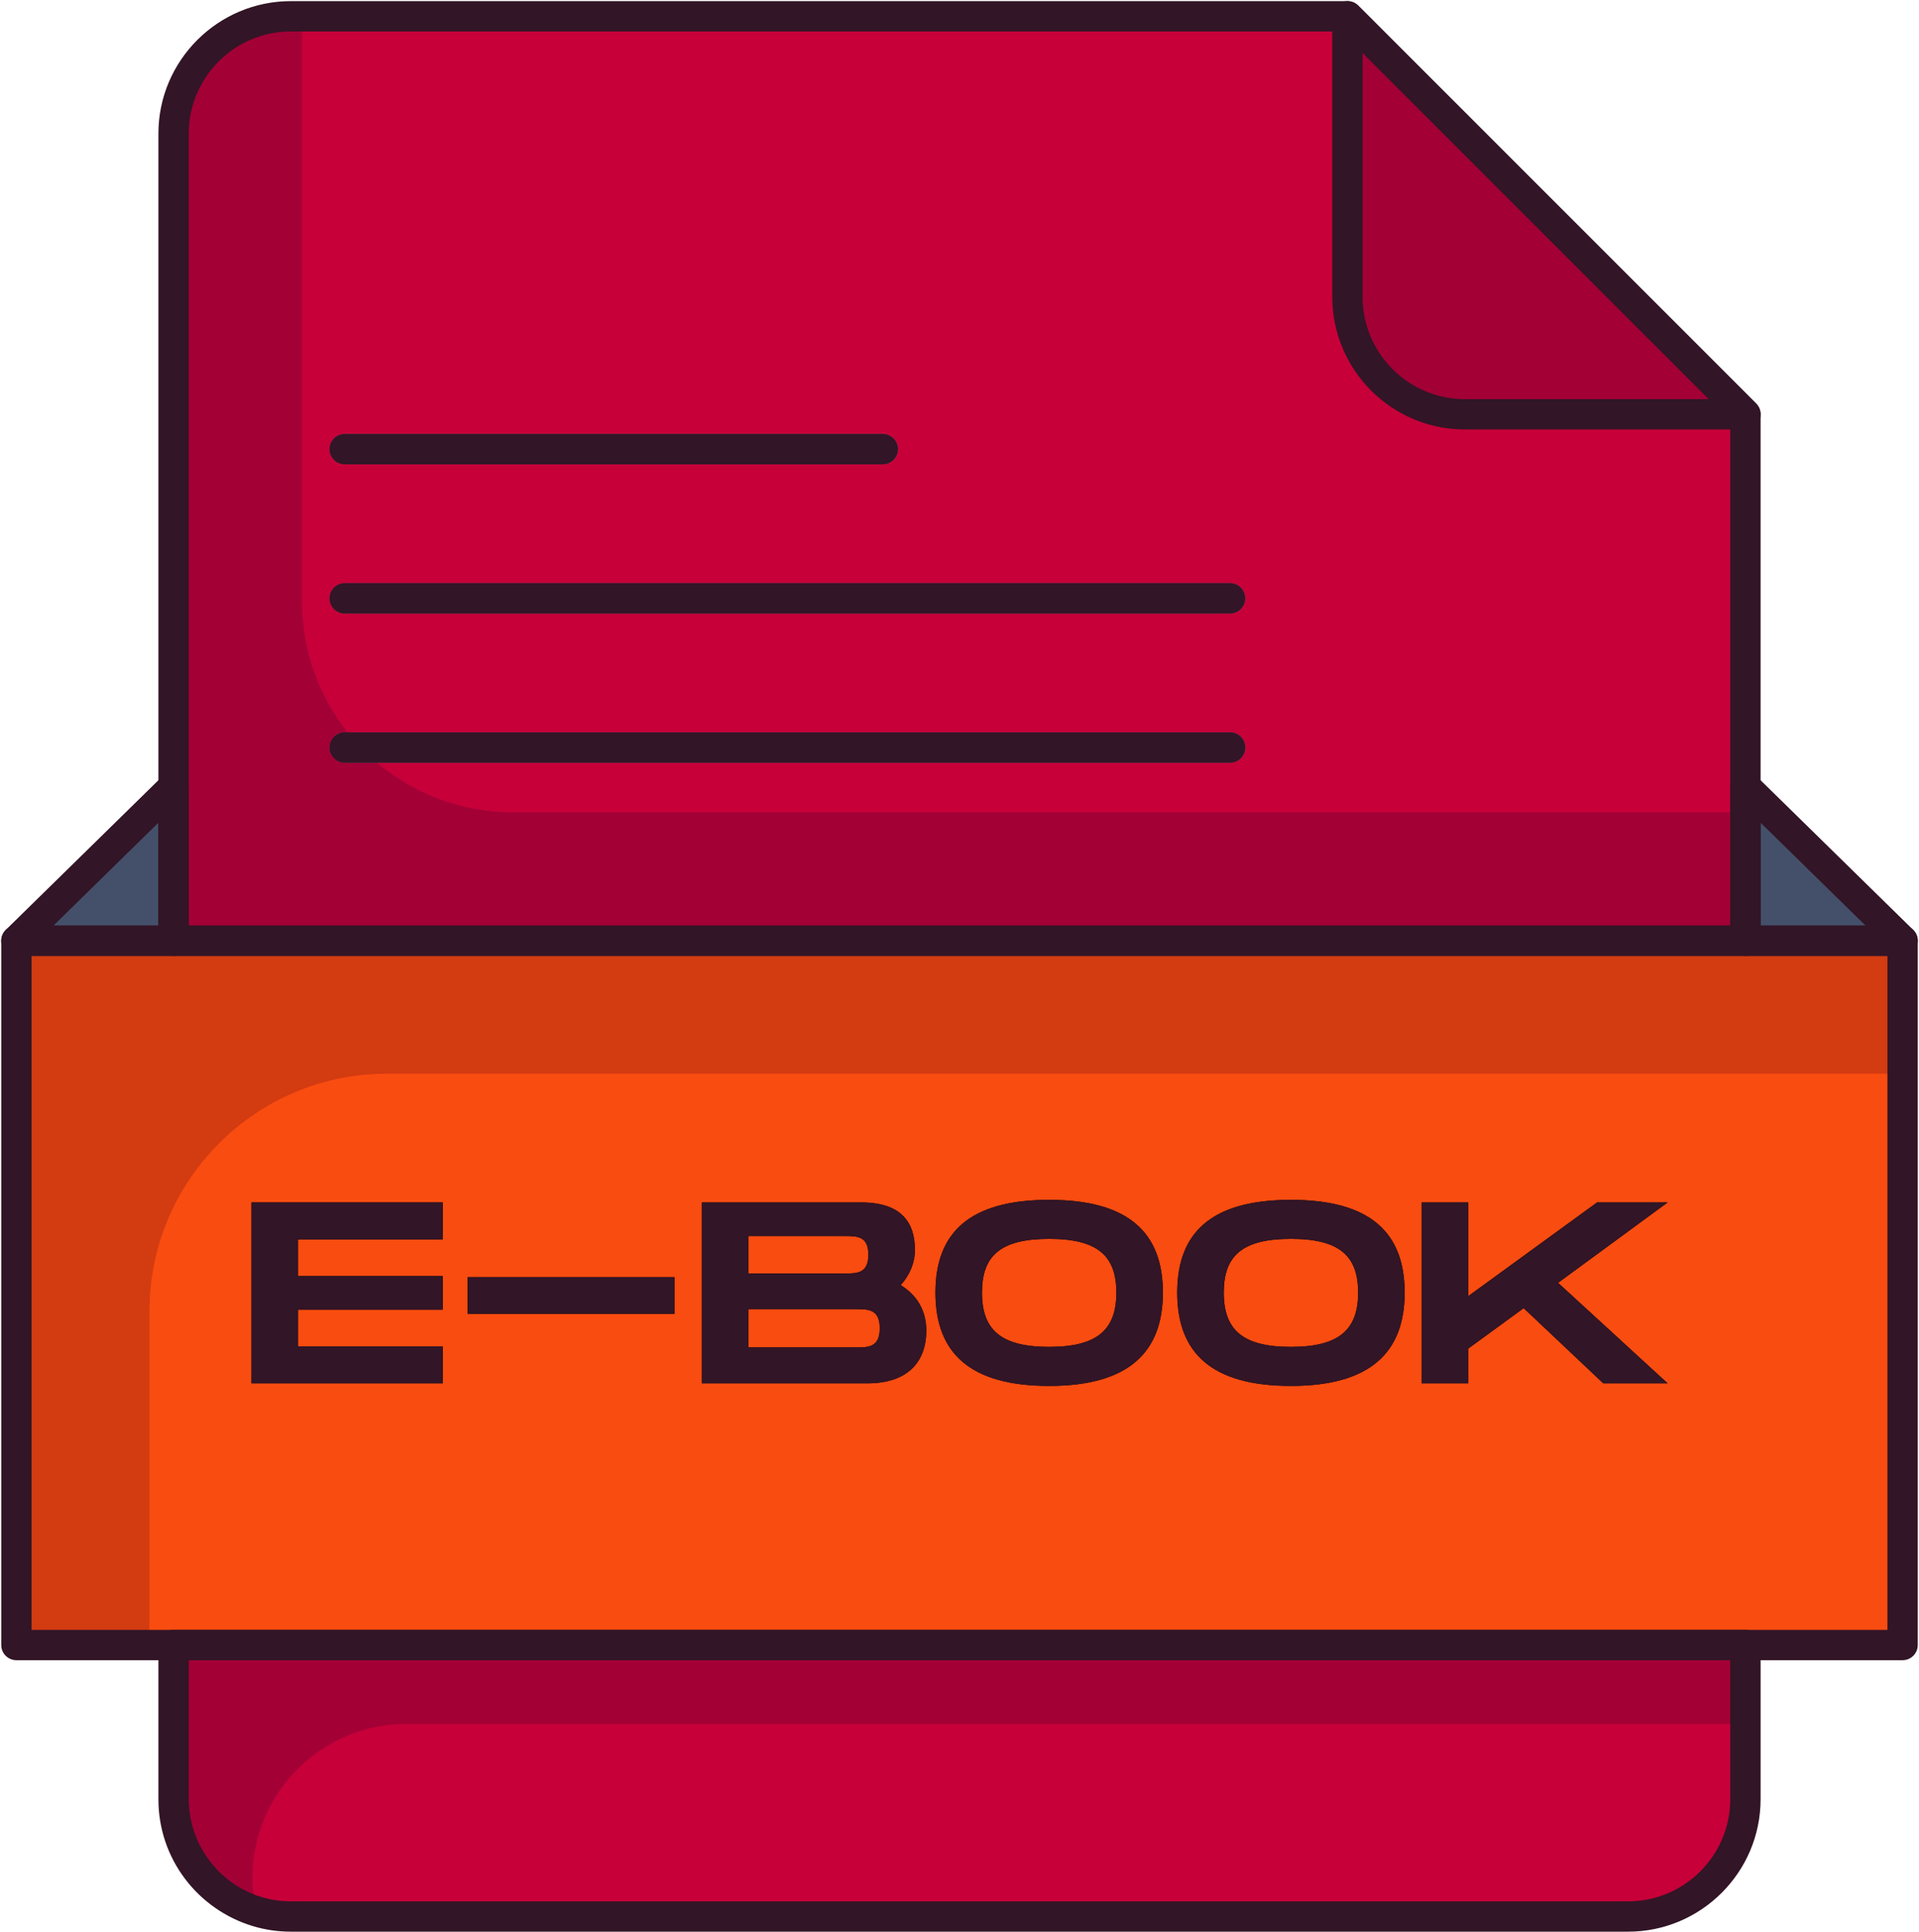 <?xml version="1.0" encoding="UTF-8"?>
<!DOCTYPE svg PUBLIC '-//W3C//DTD SVG 1.0//EN'
          'http://www.w3.org/TR/2001/REC-SVG-20010904/DTD/svg10.dtd'>
<svg height="1019.2" preserveAspectRatio="xMidYMid meet" version="1.0" viewBox="493.7 490.1 1012.5 1019.2" width="1012.5" xmlns="http://www.w3.org/2000/svg" xmlns:xlink="http://www.w3.org/1999/xlink" zoomAndPan="magnify"
><g id="change1_1"
  ><path d="m1414.673,708.699v277.752h-829.347v-425.822c0-34.22,27.679-61.938,61.938-61.938h557.44l209.969,210.008Z" fill="#a30036"
  /></g
  ><g id="change2_1"
  ><path d="m1414.67,708.697v210.01h-650.39c-27.32,0-52.34-9.85-71.7-26.2h450.17c4.42,0,8-3.58,8-8s-3.58-8-8-8h-465.68c-15.03-18.96-24-42.93-24-69v-308.82h551.63l209.97,210.01Z" fill="#c70039"
  /></g
  ><g id="change1_2"
  ><path d="m1414.673,1358.078v81.293c0,34.22-27.679,61.938-61.938,61.938h-705.471c-6.194,0-12.155-.89-17.769-2.593-25.588-7.627-44.169-31.317-44.169-59.344v-81.293h829.347Z" fill="#a30036"
  /></g
  ><g id="change2_2"
  ><path d="m1414.673,1399.692v39.679c0,34.22-27.679,61.938-61.938,61.938h-705.471c-6.194,0-12.155-.89-17.769-2.593-1.703-5.614-2.594-11.576-2.594-17.73,0-22.452,9.097-42.775,23.807-57.486,14.71-14.709,35.034-23.807,57.486-23.807h706.478Z" fill="#c70039"
  /></g
  ><g id="change1_3"
  ><path d="m1204.685,646.761v-148.07l210.008,210.008h-148.07c-34.221,0-61.938-27.718-61.938-61.938Z" fill="#a30036"
  /></g
  ><g id="change3_1"
  ><path d="M502.408 986.451H1497.593V1358.078H502.408z" fill="#d33b11"
  /></g
  ><g id="change4_1"
  ><path d="m1497.593,1056.596v301.482h-925.041v-176.058c0-69.27,56.154-125.424,125.424-125.424h799.617Z" fill="#f94c10"
  /></g
  ><g id="change5_1"
  ><path d="M1414.693 905.158L1497.599 986.451 1414.693 986.451 1414.693 905.158z" fill="#445069"
  /></g
  ><g id="change5_2"
  ><path d="M585.307 905.158L502.401 986.451 585.307 986.451 585.307 905.158z" fill="#445069"
  /></g
  ><g id="change6_1"
  ><path d="m650.96,1144.035v19.364h76.36v17.731h-76.36v19.364h76.36v19.497h-100.906v-95.452h100.906v19.497h-76.36Z"
    /><path d="m849.558,1163.943v19.364h-109.086v-19.364h109.086Z"
    /><path d="m982.438,1192.178c0,16.088-9.41,27.813-31.091,27.813h-87.269v-95.452h83.996c21.681,0,28.362,11.047,28.362,25.093,0,6.684-2.726,13.224-7.497,18.542,8.18,5.052,13.498,12.957,13.498,24.005Zm-93.814-30.144h50.724c6.545,0,12.546,0,12.546-9.948,0-9.815-6.001-9.815-12.682-9.815h-50.588v19.763Zm69.268,28.912c0-10.093-5.998-10.093-12.544-10.093h-56.725v20.185h56.725c6.545,0,12.544,0,12.544-10.093Z"
    /><path d="m987.279,1172.126c0-31.632,18.001-48.953,59.997-48.953s59.997,17.454,59.997,48.953-18.134,49.23-59.997,49.23-59.997-17.454-59.997-49.23Zm95.452,0c0-19.364-9.818-28.357-35.454-28.357s-35.452,8.86-35.452,28.357c0,19.641,9.954,28.634,35.452,28.634s35.454-9.127,35.454-28.634Z"
    /><path d="m1114.846,1172.126c0-31.632,18.001-48.953,59.997-48.953s59.997,17.454,59.997,48.953-18.134,49.23-59.997,49.23-59.997-17.454-59.997-49.23Zm95.452,0c0-19.364-9.818-28.357-35.454-28.357s-35.452,8.86-35.452,28.357c0,19.641,9.954,28.634,35.452,28.634s35.454-9.127,35.454-28.634Z"
    /><path d="m1315.77,1166.952l57.816,53.039h-33.953l-41.997-39.682-29.317,21.406v18.275h-24.546v-95.452h24.546v49.497l68.042-49.497h37.225l-57.816,42.413Z"
  /></g
  ><g id="change5_3"
  ><path d="m959.515,735.087h-283.889c-4.418,0-8-3.582-8-8s3.582-8,8-8h283.889c4.418,0,8,3.582,8,8s-3.582,8-8,8Z" fill="#445069"
  /></g
  ><g id="change5_4"
  ><path d="m1142.747,813.8h-467.121c-4.418,0-8-3.582-8-8s3.582-8,8-8h467.121c4.418,0,8,3.582,8,8s-3.582,8-8,8Z" fill="#445069"
  /></g
  ><g id="change5_5"
  ><path d="m1150.75,884.507c0,4.42-3.58,8-8,8h-467.12c-4.42,0-8-3.58-8-8s3.58-8,8-8h467.12c4.42,0,8,3.59,8,8Z" fill="#445069"
  /></g
  ><g id="change7_1"
  ><path d="m1414.623,994.453h-829.347c-4.418,0-8-3.582-8-8v-425.822c0-38.563,31.374-69.938,69.938-69.938h557.44c2.122,0,4.157.843,5.657,2.344l209.969,210.008c1.5,1.5,2.343,3.535,2.343,5.656v277.752c0,4.418-3.582,8-8,8Zm-821.347-16h813.347v-266.438l-205.283-205.321h-554.126c-29.741,0-53.938,24.196-53.938,53.938v417.822Z" fill="#321526"
  /></g
  ><g id="change7_2"
  ><path d="m1352.685,1509.311h-705.471c-6.907,0-13.667-.988-20.091-2.938-14.101-4.203-26.807-13.033-35.74-24.854-9.229-12.212-14.107-26.786-14.107-42.146v-81.293c0-4.418,3.582-8,8-8h829.347c4.418,0,8,3.582,8,8v81.293c0,38.563-31.374,69.938-69.938,69.938Zm-759.409-143.23v73.293c0,23.679,15.813,44.93,38.454,51.678,4.954,1.503,10.151,2.26,15.483,2.26h705.471c29.742,0,53.938-24.196,53.938-53.938v-73.293h-813.347Z" fill="#321526"
  /></g
  ><g id="change7_3"
  ><path d="m1414.642,716.701h-148.07c-38.563,0-69.938-31.374-69.938-69.938v-148.07c0-3.235,1.949-6.152,4.938-7.391,2.99-1.238,6.431-.554,8.718,1.733l210.008,210.008c2.288,2.288,2.973,5.729,1.734,8.719s-4.155,4.938-7.391,4.938Zm-202.008-198.694v128.757c0,29.741,24.196,53.938,53.938,53.938h128.756l-182.694-182.694Z" fill="#321526"
  /></g
  ><g id="change7_4"
  ><path d="m1497.542,1366.08H502.357c-4.418,0-8-3.582-8-8v-371.627c0-4.418,3.582-8,8-8h995.185c4.418,0,8,3.582,8,8v371.627c0,4.418-3.582,8-8,8Zm-987.185-16h979.185v-355.627H510.357v355.627Z" fill="#321526"
  /></g
  ><g id="change7_5"
  ><path d="m1497.548,994.453h-82.906c-4.418,0-8-3.582-8-8v-81.293c0-3.222,1.932-6.129,4.902-7.376,2.97-1.249,6.398-.593,8.699,1.664l82.906,81.293c2.32,2.275,3.034,5.729,1.805,8.737-1.229,3.009-4.156,4.975-7.406,4.975Zm-74.906-16h55.321l-55.321-54.244v54.244Z" fill="#321526"
  /></g
  ><g id="change7_6"
  ><path d="m585.257,994.453h-82.906c-3.25,0-6.177-1.966-7.406-4.975s-.516-6.462,1.805-8.737l82.906-81.293c2.301-2.256,5.729-2.909,8.699-1.664,2.97,1.247,4.902,4.154,4.902,7.376v81.293c0,4.418-3.582,8-8,8Zm-63.321-16h55.321v-54.244l-55.321,54.244Z" fill="#321526"
  /></g
  ><g fill="#321526" id="change7_10"
  ><path d="m650.909,1144.037v19.364h76.36v17.731h-76.36v19.364h76.36v19.497h-100.906v-95.452h100.906v19.497h-76.36Z"
    /><path d="m849.507,1163.945v19.364h-109.086v-19.364h109.086Z"
    /><path d="m982.387,1192.18c0,16.088-9.41,27.813-31.091,27.813h-87.269v-95.452h83.996c21.681,0,28.362,11.047,28.362,25.093,0,6.684-2.726,13.224-7.497,18.542,8.18,5.052,13.498,12.957,13.498,24.005Zm-93.814-30.144h50.724c6.545,0,12.546,0,12.546-9.948,0-9.815-6.001-9.815-12.682-9.815h-50.588v19.763Zm69.268,28.912c0-10.093-5.998-10.093-12.544-10.093h-56.725v20.185h56.725c6.545,0,12.544,0,12.544-10.093Z"
    /><path d="m987.228,1172.128c0-31.632,18.001-48.953,59.997-48.953s59.997,17.454,59.997,48.953-18.134,49.23-59.997,49.23-59.997-17.454-59.997-49.23Zm95.452,0c0-19.364-9.818-28.357-35.454-28.357s-35.452,8.86-35.452,28.357c0,19.641,9.954,28.634,35.452,28.634s35.454-9.127,35.454-28.634Z"
    /><path d="m1114.795,1172.128c0-31.632,18.001-48.953,59.997-48.953s59.997,17.454,59.997,48.953-18.134,49.23-59.997,49.23-59.997-17.454-59.997-49.23Zm95.452,0c0-19.364-9.818-28.357-35.454-28.357s-35.452,8.86-35.452,28.357c0,19.641,9.954,28.634,35.452,28.634s35.454-9.127,35.454-28.634Z"
    /><path d="m1315.719,1166.954l57.816,53.039h-33.953l-41.997-39.682-29.317,21.406v18.275h-24.546v-95.452h24.546v49.497l68.042-49.497h37.225l-57.816,42.413Z"
  /></g
  ><g id="change7_7"
  ><path d="m959.464,735.089h-283.889c-4.418,0-8-3.582-8-8s3.582-8,8-8h283.889c4.418,0,8,3.582,8,8s-3.582,8-8,8Z" fill="#321526"
  /></g
  ><g id="change7_8"
  ><path d="m1142.696,813.802h-467.121c-4.418,0-8-3.582-8-8s3.582-8,8-8h467.121c4.418,0,8,3.582,8,8s-3.582,8-8,8Z" fill="#321526"
  /></g
  ><g id="change7_9"
  ><path d="m1142.696,892.514h-467.121c-4.418,0-8-3.582-8-8s3.582-8,8-8h467.121c4.418,0,8,3.582,8,8s-3.582,8-8,8Z" fill="#321526"
  /></g
></svg
>
